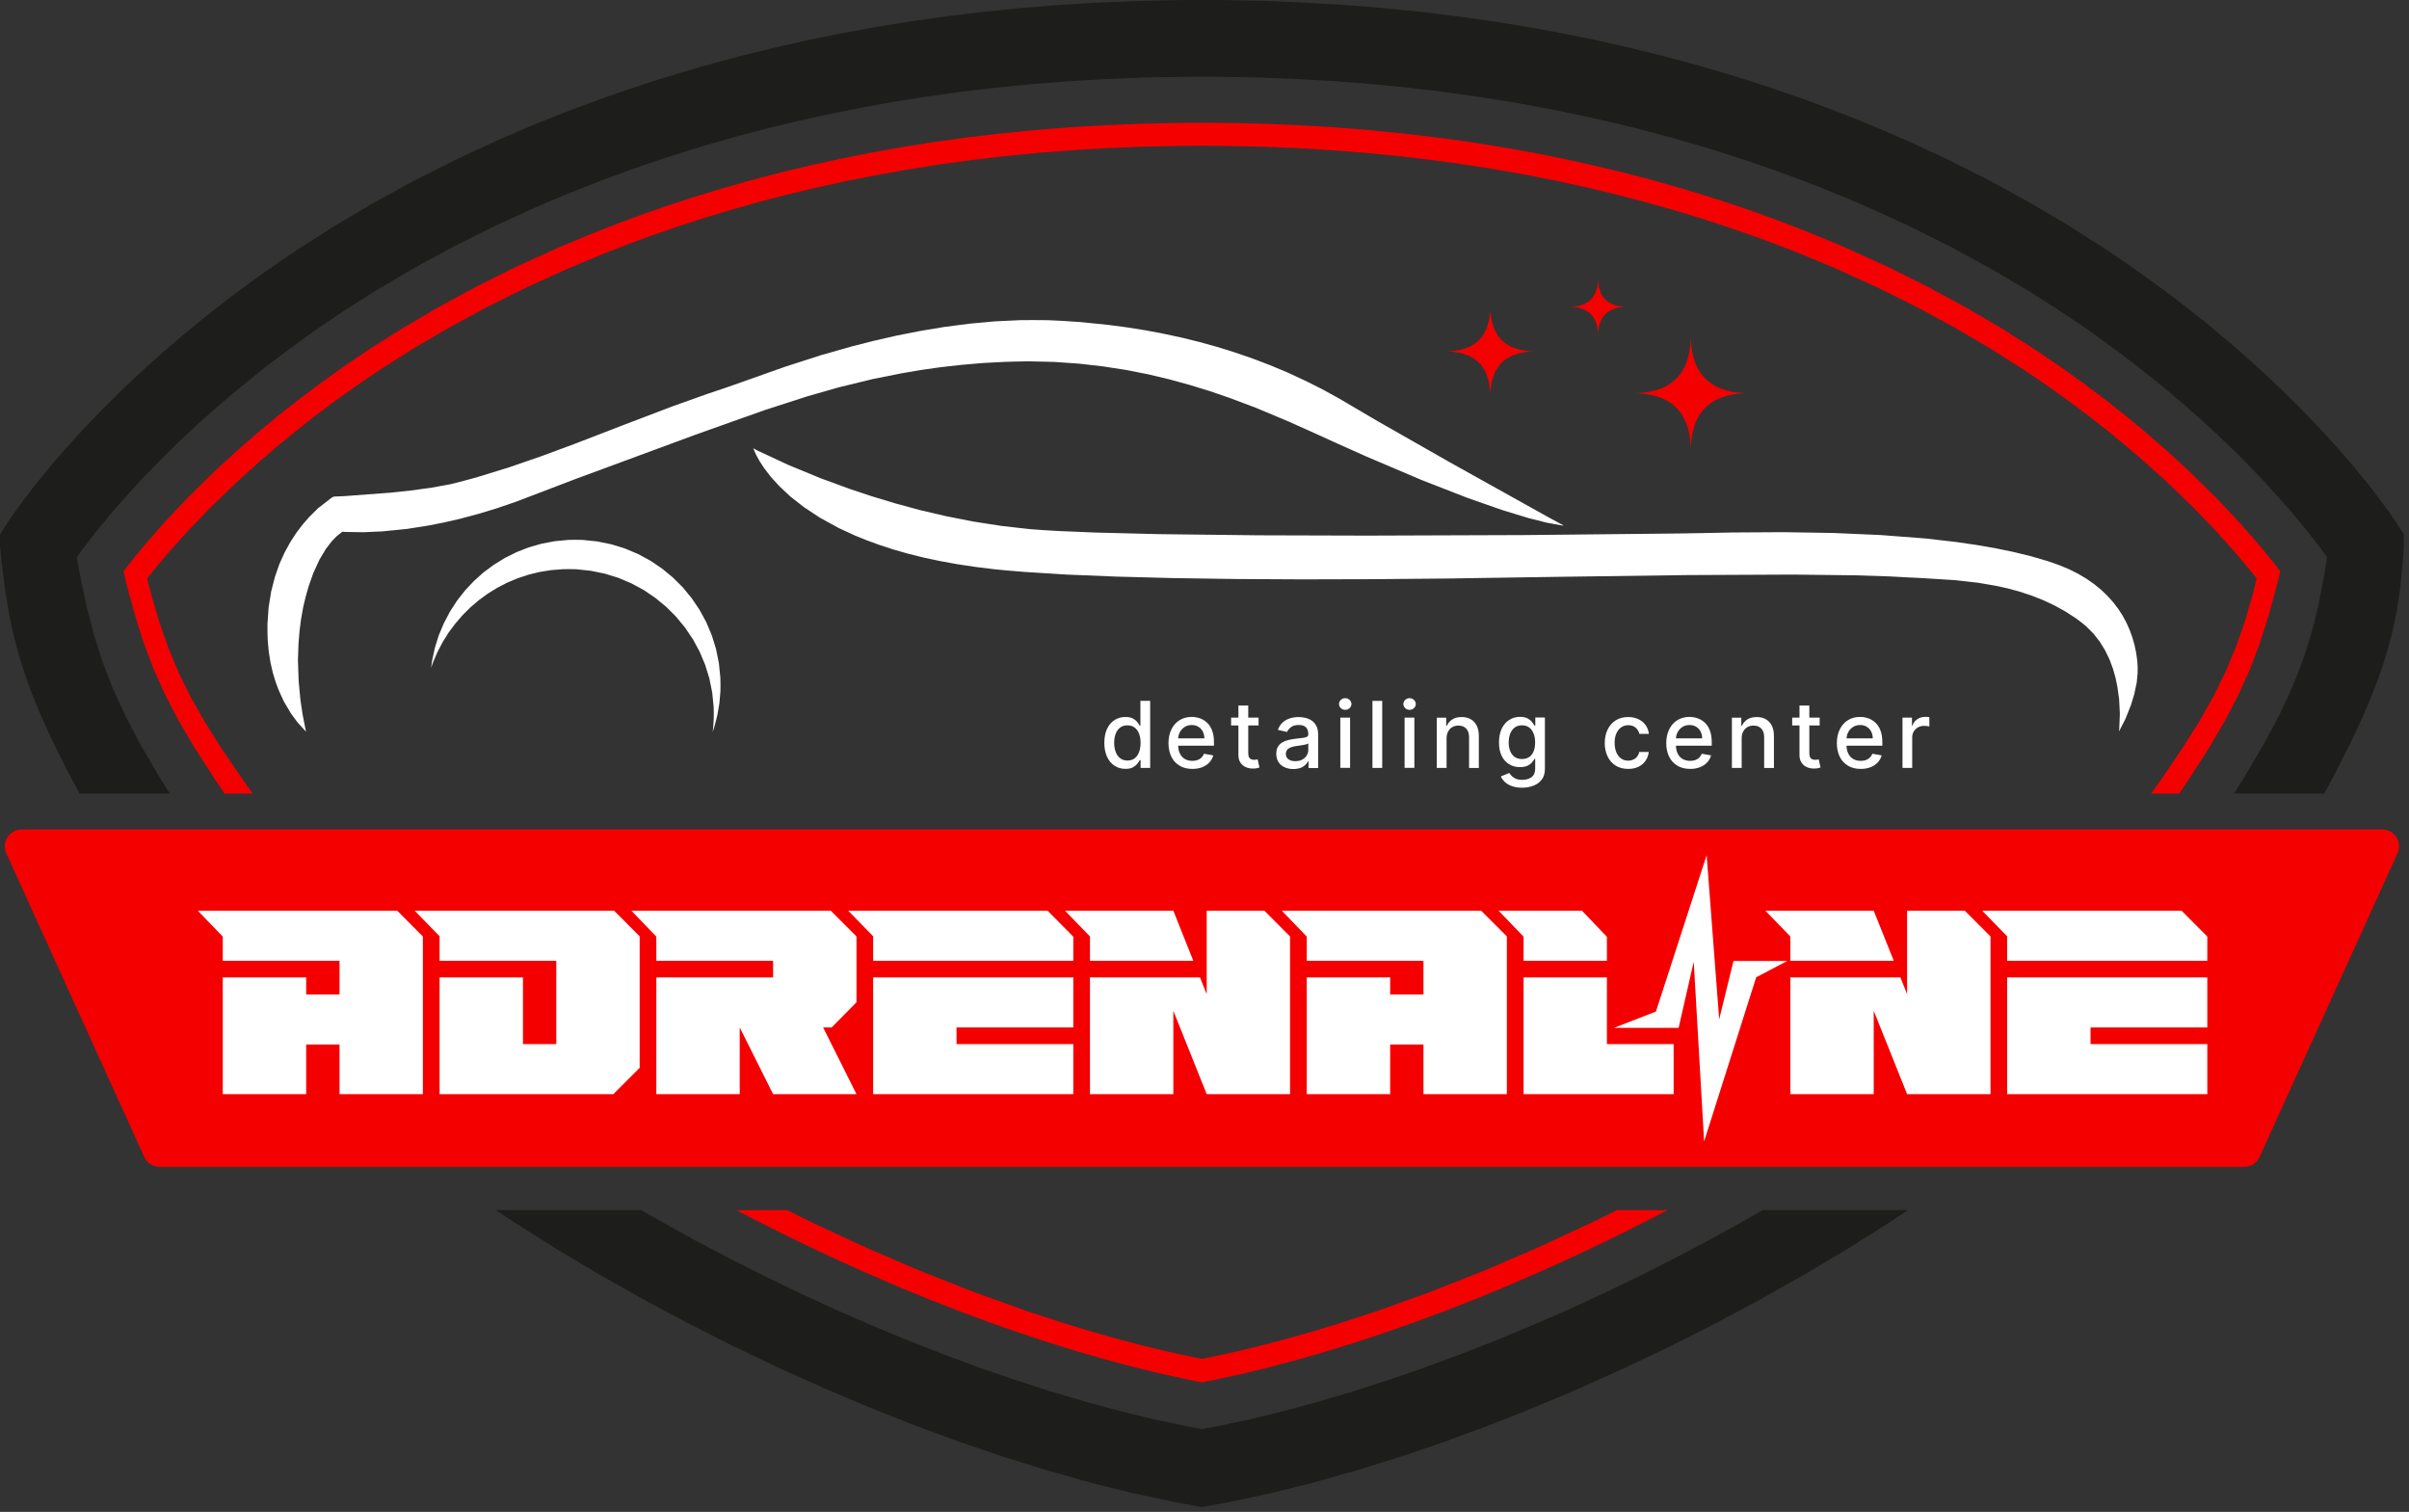 <svg width="392" height="246" viewBox="0 0 392 246" fill="none" xmlns="http://www.w3.org/2000/svg">
<rect x="0" y="0" width="392" height="246" fill="#333333" stroke="none"/>
<path fill-rule="evenodd" clip-rule="evenodd" d="M365.59 189.84L366.34 189.62L366.98 189.21L367.49 188.62L367.68 188.26L390.14 138.82L390.28 138.48L390.39 137.79L390.33 137.12L390.12 136.5L389.76 135.94L389.28 135.49L388.69 135.16L388.02 134.98L387.65 134.96H3.5L3.14 134.98L2.46 135.16L1.88 135.49L1.4 135.94L1.04 136.5L0.83 137.12L0.77 137.79L0.88 138.48L1.02 138.82L23.48 188.26L23.66 188.62L24.17 189.21L24.82 189.62L25.57 189.84L25.97 189.86H365.19L365.59 189.84Z" fill="#F50000"/>
<path fill-rule="evenodd" clip-rule="evenodd" d="M25.89 126.34L22.89 121.21L20.41 116.49L18.36 112.03L16.67 107.65L15.26 103.19L14.06 98.51L13 93.43L12.5 90.67L13.23 89.65L15.44 86.75L18.58 82.95L22.66 78.4L26.39 74.55L29.16 71.83L32.19 69.01L35.47 66.09L39 63.09L42.79 60.04L46.85 56.95L51.17 53.84L53.44 52.28L55.98 50.57L61.46 47.1L67.4 43.61L73.81 40.13L80.69 36.69L86.19 34.17L89.99 32.52L93.92 30.91L97.97 29.33L102.14 27.79L106.43 26.3L110.85 24.86L115.39 23.48L120.06 22.15L124.85 20.89L129.77 19.7L134.81 18.59L139.99 17.55L145.29 16.59L150.72 15.73L156.27 14.95L161.96 14.27L167.78 13.7L173.72 13.23L179.8 12.87L186.01 12.62L192.35 12.5L195.58 12.49L198.8 12.5L205.15 12.62L211.36 12.87L217.44 13.23L223.38 13.7L229.2 14.27L234.89 14.95L240.44 15.73L245.87 16.59L251.17 17.55L256.34 18.59L261.39 19.7L266.31 20.89L271.1 22.15L275.77 23.48L280.31 24.86L284.73 26.3L289.02 27.79L293.19 29.33L297.24 30.91L301.16 32.52L304.97 34.17L310.46 36.69L317.35 40.13L323.76 43.61L329.7 47.1L335.17 50.57L337.72 52.28L339.99 53.84L344.31 56.95L348.37 60.04L352.16 63.1L355.7 66.09L358.97 69.01L362 71.84L364.77 74.55L368.5 78.4L372.58 82.96L375.72 86.76L377.93 89.65L378.66 90.67L378.24 93.39L377.27 98.42L376.41 101.94L375.76 104.22L375.05 106.44L374.27 108.65L373.4 110.85L372.45 113.07L370.84 116.45L368.3 121.19L365.27 126.34L363.53 129.13H378.2L380.01 125.78L383.06 119.71L384.93 115.6L386.01 113L386.96 110.52L387.79 108.13L388.5 105.81L389.11 103.54L389.63 101.31L390.06 99.09L390.57 95.75L391.01 91.18L391.16 88.78V86.98L390.2 85.45L390 85.13L388.55 83.02L385.82 79.37L382.85 75.74L380.47 72.98L377.73 69.97L374.64 66.74L371.18 63.32L367.35 59.73L363.14 56.01L358.55 52.18L353.57 48.28L348.18 44.34L345.32 42.36L342.64 40.54L336.86 36.85L330.58 33.13L323.82 29.42L316.55 25.77L310.75 23.08L306.74 21.33L302.6 19.61L298.33 17.93L293.93 16.29L289.41 14.71L284.75 13.17L279.97 11.7L275.05 10.29L270 8.95L264.82 7.68L259.51 6.49L254.06 5.39L248.48 4.37L242.77 3.45L236.92 2.63L230.94 1.9L224.82 1.29L218.56 0.79L212.17 0.41L205.64 0.15L198.97 0.01L195.58 0L192.19 0.01L185.52 0.15L178.99 0.41L172.59 0.79L166.34 1.29L160.22 1.9L154.24 2.63L148.39 3.45L142.67 4.37L137.09 5.39L131.65 6.49L126.34 7.68L121.16 8.95L116.11 10.29L111.19 11.7L106.4 13.17L101.75 14.71L97.22 16.29L92.83 17.93L88.56 19.61L84.42 21.33L80.4 23.08L74.61 25.77L67.34 29.42L60.57 33.13L54.3 36.85L48.52 40.54L45.83 42.36L42.97 44.34L37.59 48.28L32.61 52.18L28.01 56.01L23.81 59.73L19.98 63.32L16.52 66.74L13.43 69.97L10.69 72.98L8.31 75.74L5.34 79.37L2.61 83.02L1.16 85.13L0.96 85.45L0 86.98V88.78L0.24 91.24L0.81 95.88L1.55 100.35L2.29 103.69L2.89 105.95L3.57 108.25L4.37 110.62L5.28 113.09L6.33 115.66L7.52 118.36L8.86 121.21L11.16 125.78L12.96 129.13H27.63L25.89 126.34ZM196.67 245.03L199.97 244.42L206.73 242.97L213.65 241.25L220.71 239.26L227.88 237.03L235.14 234.56L242.47 231.86L249.83 228.94L257.21 225.81L264.58 222.49L271.91 218.99L279.19 215.31L286.37 211.47L293.45 207.48L300.39 203.35L307.18 199.08L310.49 196.9H286.81L284.01 198.51L278.34 201.65L272.6 204.68L266.82 207.61L260.99 210.42L255.14 213.11L249.27 215.67L243.41 218.1L237.56 220.39L231.74 222.54L225.97 224.53L220.25 226.37L214.6 228.05L209.03 229.56L203.57 230.89L198.21 232.04L195.58 232.54L192.95 232.04L187.59 230.89L182.12 229.56L176.56 228.05L170.91 226.37L165.19 224.53L159.41 222.54L153.6 220.39L147.75 218.1L141.89 215.67L136.02 213.11L130.17 210.42L124.34 207.61L118.55 204.68L112.82 201.65L107.15 198.51L104.34 196.9H80.66L83.98 199.08L90.76 203.35L97.71 207.48L104.78 211.47L111.97 215.31L119.24 218.99L126.58 222.49L133.95 225.81L141.32 228.94L148.69 231.86L156.01 234.56L163.27 237.03L170.45 239.26L177.51 241.25L184.43 242.97L191.19 244.42L194.49 245.03L195.58 245.22L196.67 245.03Z" fill="#1D1D1B"/>
<path fill-rule="evenodd" clip-rule="evenodd" d="M39.29 126.54L36.07 121.82L33.36 117.52L31.06 113.47L29.11 109.52L27.43 105.51L25.95 101.28L24.59 96.66L23.93 94.13L24.89 92.93L27.33 90.01L30.44 86.54L34.21 82.62L38.66 78.32L42.47 74.89L45.21 72.54L48.13 70.15L51.22 67.72L54.49 65.27L57.94 62.81L59.74 61.57L62.16 59.95L67.37 56.65L73.03 53.33L79.14 50.01L85.7 46.75L92.73 43.56L98.32 41.24L102.18 39.74L106.16 38.28L110.26 36.86L114.48 35.49L118.82 34.18L123.28 32.92L127.86 31.72L132.56 30.59L137.39 29.52L142.34 28.54L147.41 27.63L152.6 26.8L157.92 26.07L163.36 25.42L168.94 24.87L174.63 24.43L180.46 24.08L186.41 23.85L192.49 23.73L195.58 23.72L198.67 23.73L204.75 23.85L210.7 24.08L216.53 24.43L222.22 24.87L227.79 25.42L233.24 26.07L238.56 26.8L243.75 27.63L248.82 28.54L253.77 29.52L258.59 30.59L263.3 31.72L267.88 32.92L272.34 34.18L276.68 35.49L280.9 36.86L285 38.28L288.98 39.74L292.84 41.24L298.43 43.56L305.46 46.75L312.02 50.01L318.13 53.33L323.79 56.65L328.99 59.95L331.41 61.57L333.21 62.81L336.66 65.27L339.93 67.72L343.03 70.15L345.94 72.54L348.69 74.89L352.5 78.32L356.95 82.62L360.72 86.54L363.82 90.01L366.27 92.93L367.22 94.13L366.61 96.58L365.29 101.1L363.83 105.31L362.14 109.33L360.17 113.32L357.85 117.43L355.1 121.78L351.87 126.54L350.03 129.13H354.6L356.4 126.47L359.52 121.6L362.13 117.13L364.31 112.92L366.15 108.81L367.73 104.64L369.12 100.27L370.42 95.54L371.06 92.97L370.12 91.74L367.65 88.71L364.46 85.07L360.56 80.93L355.91 76.36L351.9 72.72L349 70.21L345.91 67.66L342.62 65.06L339.13 62.44L335.44 59.8L333.51 58.48L331.05 56.82L325.76 53.47L320.01 50.09L313.8 46.72L307.13 43.39L299.99 40.15L294.31 37.8L290.38 36.27L286.34 34.78L282.17 33.34L277.89 31.95L273.48 30.61L268.95 29.33L264.3 28.11L259.53 26.96L254.63 25.88L249.6 24.87L244.46 23.95L239.18 23.11L233.79 22.36L228.26 21.71L222.61 21.15L216.83 20.69L210.92 20.35L204.88 20.11L198.72 19.99L195.58 19.98L192.44 19.99L186.27 20.11L180.24 20.35L174.33 20.69L168.55 21.15L162.9 21.71L157.37 22.36L151.97 23.11L146.7 23.95L141.55 24.87L136.53 25.88L131.63 26.96L126.86 28.11L122.21 29.33L117.68 30.61L113.27 31.95L108.98 33.34L104.82 34.78L100.78 36.27L96.85 37.8L91.17 40.15L84.03 43.39L77.36 46.72L71.15 50.09L65.4 53.47L60.1 56.82L57.64 58.48L55.71 59.8L52.03 62.44L48.54 65.06L45.25 67.65L42.16 70.21L39.26 72.72L35.25 76.36L30.6 80.92L26.69 85.07L23.51 88.71L21.04 91.74L20.09 92.97L20.73 95.58L22.04 100.36L23.43 104.74L25.01 108.9L26.85 112.99L29.03 117.18L31.64 121.62L34.75 126.47L36.56 129.13H41.13L39.29 126.54ZM197.76 224.49L202.2 223.52L206.72 222.42L211.31 221.19L215.96 219.85L220.67 218.39L225.43 216.81L230.22 215.13L235.04 213.34L239.89 211.45L244.74 209.46L249.6 207.37L254.46 205.19L259.31 202.93L264.14 200.58L268.94 198.15L271.32 196.9H263.09L258.79 199.02L250.14 203.04L241.46 206.77L232.81 210.18L224.24 213.27L217.9 215.34L213.72 216.61L209.58 217.78L205.5 218.86L201.48 219.84L197.53 220.71L195.58 221.1L193.63 220.71L189.68 219.84L185.65 218.86L181.57 217.78L177.44 216.61L173.26 215.34L166.92 213.27L158.35 210.18L149.7 206.77L141.02 203.04L132.37 199.02L128.07 196.9H119.84L122.22 198.15L127.02 200.58L131.85 202.93L136.69 205.19L141.55 207.37L146.42 209.46L151.27 211.45L156.12 213.34L160.94 215.13L165.73 216.81L170.48 218.39L175.19 219.85L179.85 221.19L184.44 222.42L188.96 223.52L193.39 224.49L195.58 224.92L197.76 224.49Z" fill="#F50000"/>
<path fill-rule="evenodd" clip-rule="evenodd" d="M359.18 152.38L355 148.19H322.56L326.61 152.35V156.33H359.18V152.38ZM304.9 164.47L310.33 178.03H323.9V152.37L319.72 148.19H310.33V161.76L309.24 159.04H291.33V178.03H304.9V164.47ZM304.9 148.19H287.28L291.33 152.38V156.33H308.16L304.9 148.19ZM261.48 152.43L257.43 148.19H243.86L247.92 152.4V156.33H261.48V152.43ZM226.21 169.95H231.63V178.03H245.2V152.36L241.02 148.19H208.59L212.64 152.4V156.33H231.63V161.81H226.21V159.04H212.64V178.03H226.21V169.95ZM190.93 164.47L196.36 178.03H209.92V152.37L205.75 148.19H196.36V161.76L195.27 159.04H177.36V178.03H190.93V164.47ZM190.93 148.19H173.31L177.36 152.37V156.33H194.18L190.93 148.19ZM174.65 152.4L170.47 148.19H138.03L142.08 152.34V156.33H174.65V152.4ZM120.37 167.18L125.8 178.03H139.37L133.94 167.18H135.32L139.37 163.08V152.37L135.19 148.19H102.75L106.8 152.4V156.33H125.8V159.04H106.8V178.03H120.37V167.18ZM104.09 173.75V152.35L99.93 148.19H67.48L71.53 152.34V156.33H90.52V169.89H85.1V159.04H71.53V178.03H99.8L104.09 173.75ZM49.82 169.95H55.25V178.03H68.81V152.37L64.64 148.19H32.2L36.25 152.4V156.33H55.25V161.81H49.82V159.04H36.25V178.03H49.82V169.95ZM359.18 169.89H340.18V167.18H359.18V159.04H326.61V178.03H359.18V169.89ZM272.34 169.89H261.48V159.04H247.92V178.03H272.34V169.89ZM174.65 169.89H155.65V167.18H174.65V159.04H142.08V178.03H174.65V169.89Z" fill="white"/>
<path fill-rule="evenodd" clip-rule="evenodd" d="M285.77 159.02L290.82 156.36H282.08L279.75 165.85L277.71 139.15L269.46 164.59L262.64 167.24H273.15L275.61 156.49L277.3 185.72L285.77 159.02Z" fill="white"/>
<path fill-rule="evenodd" clip-rule="evenodd" d="M49.72 118.69L49.24 116.26L48.88 113.83L48.6 110.84L48.48 107.41L48.58 104.62L48.74 102.69L48.99 100.72L49.35 98.72L49.59 97.72L49.8 96.87L50.25 95.32L50.98 93.25L52 91.03L53.02 89.33L53.97 88.09L54.78 87.25L55.63 86.58L55.75 86.51L56.14 86.55L59.11 86.6L62.21 86.46L66.16 86.07L69.67 85.52L72.21 85.02L74.92 84.4L77.79 83.63L80.8 82.72L83.95 81.64L85.58 81.02L93.59 77.96L113.12 70.75L120.78 68.02L124.58 66.68L131.42 64.47L136.54 63.01L142.14 61.65L146.66 60.75L149.8 60.21L153.05 59.75L156.41 59.37L159.88 59.07L163.46 58.88L165.29 58.83L167.42 58.79L171.57 58.89L175.58 59.17L179.45 59.61L183.2 60.19L186.81 60.9L190.3 61.73L193.65 62.65L196.87 63.64L199.96 64.7L204.36 66.35L209.76 68.62L214.64 70.81L216.87 71.83L222.24 74.24L231.37 78.12L238.73 80.99L244.47 83L248.74 84.3L251.71 85.05L254.18 85.5H254.43L251.6 83.96L235.92 75.22L224.19 68.54L219.11 65.55L217.76 64.76L215.04 63.27L212.28 61.89L209.49 60.6L206.67 59.42L203.83 58.34L200.96 57.35L198.07 56.45L195.15 55.64L192.22 54.92L189.28 54.29L186.32 53.73L183.35 53.26L180.38 52.87L175.9 52.41L172.92 52.21L170.55 52.1L168.19 52.08L166.07 52.09L161.87 52.29L157.72 52.67L153.65 53.2L149.68 53.86L145.83 54.62L142.13 55.47L138.59 56.37L133.6 57.79L127.76 59.67L120.82 62.13L118.09 63.09L115.11 64.09L109.39 66.13L101.23 69.24L93.38 72.27L88.17 74.2L82.9 76.02L77.49 77.69L74.7 78.44L73.33 78.78L70.22 79.35L66.85 79.81L63.47 80.17L55.97 80.73L54.3 80.8L53.95 80.99L51.75 82.7L50.32 84.12L49.31 85.27L48.28 86.61L47.28 88.14L46.33 89.86L45.46 91.79L44.72 93.92L44.12 96.27L43.71 98.83L43.52 101.61L43.53 103.1L43.56 104.11L43.73 106L44.01 107.77L44.38 109.4L44.83 110.9L45.34 112.27L46.17 114.1L47.33 116.06L48.41 117.53L49.62 118.86L49.81 119.02L49.72 118.69ZM344.9 118.84L345.85 116.99L346.76 114.71L347.3 112.93L347.7 111.02L347.84 109.53L347.85 108.53L347.82 108.03L347.77 107.41L347.59 106.16L347.33 104.92L346.98 103.7L346.54 102.49L346.02 101.32L345.4 100.17L344.68 99.06L343.86 97.99L342.95 96.97L341.93 95.99L340.8 95.07L339.57 94.2L338.23 93.4L336.77 92.66L335.2 92L334.37 91.7L333.14 91.28L330.54 90.52L327.77 89.84L324.83 89.23L321.73 88.69L318.48 88.21L313.37 87.62L306.08 87.06L298.35 86.72L290.25 86.59L281.83 86.64L277.52 86.73L273.39 86.8L248.23 87.06L222.39 87.15L204.82 87.1L188.54 86.91L178.2 86.65L172.42 86.41L170 86.27L167.62 86.1L162.93 85.57L158.37 84.86L153.96 83.99L149.72 83L145.7 81.91L141.9 80.76L138.37 79.59L133.57 77.83L128.37 75.69L123.26 73.31L122.58 72.95L122.62 73.08L123.05 74.04L123.58 75L124.37 76.21L125.44 77.6L126.85 79.14L128.61 80.79L130.78 82.49L133.39 84.22L136.47 85.91L139.13 87.14L141.06 87.92L143.14 88.68L145.35 89.4L147.72 90.08L150.24 90.71L152.92 91.28L155.76 91.8L158.77 92.25L161.95 92.64L163.61 92.8L166.6 93.05L173.59 93.49L181.7 93.82L190.83 94.06L200.9 94.21L211.8 94.27L223.44 94.24L235.72 94.13L242.09 94.03L253.99 93.85L274.75 93.57L291.78 93.49L301.92 93.61L307.53 93.79L309.93 93.92L312.94 94.07L318.16 94.4L321.88 94.82L324.74 95.31L326.67 95.73L328.59 96.25L330.51 96.88L332.41 97.62L334.27 98.49L336.1 99.5L337.88 100.66L338.74 101.31L339.44 101.88L340.68 103.12L341.71 104.45L342.57 105.86L343.27 107.31L343.82 108.79L344.24 110.26L344.54 111.7L344.83 113.75L344.95 116.13L344.85 118.65L344.79 119.02L344.9 118.84ZM116.26 118.21L116.73 116.36L117.06 114.45L117.23 112.49L117.24 111.5L117.22 110.28L116.98 107.89L116.51 105.58L115.82 103.36L114.92 101.23L113.83 99.22L112.55 97.33L111.11 95.58L109.5 93.97L107.75 92.53L105.87 91.25L103.86 90.16L101.73 89.26L99.51 88.57L97.21 88.1L94.82 87.85L93.6 87.83L92.47 87.85L90.26 88.06L88.11 88.47L86.04 89.06L84.05 89.84L82.15 90.79L80.35 91.9L78.66 93.15L77.1 94.56L75.66 96.09L74.36 97.75L73.22 99.52L72.23 101.4L71.4 103.37L70.76 105.42L70.3 107.56L70.15 108.65L70.46 107.78L71.18 106.1L72.03 104.48L72.99 102.94L74.07 101.49L75.25 100.12L76.53 98.84L77.9 97.67L79.36 96.6L80.9 95.65L82.52 94.81L84.21 94.1L85.96 93.52L87.77 93.07L89.63 92.77L91.54 92.62L92.51 92.6L93.73 92.62L96.12 92.87L98.43 93.34L100.65 94.03L102.77 94.93L104.78 96.02L106.66 97.3L108.41 98.74L110.02 100.35L111.46 102.1L112.74 103.99L113.83 106L114.73 108.13L115.42 110.35L115.89 112.66L116.13 115.04L116.15 116.26L116.14 116.99L116.05 118.41L115.97 119.11L116.26 118.21Z" fill="white"/>
<path fill-rule="evenodd" clip-rule="evenodd" d="M275.14 72.76L275.22 71.67L275.37 70.65L275.59 69.7L275.88 68.82L276.25 68.02L276.69 67.29L277.21 66.63L277.79 66.05L278.45 65.54L279.18 65.1L279.98 64.73L280.86 64.43L281.8 64.21L282.82 64.06L283.92 63.98L284.49 63.97L283.92 63.96L282.82 63.89L281.8 63.74L280.86 63.51L279.98 63.22L279.18 62.85L278.45 62.41L277.79 61.89L277.21 61.31L276.69 60.65L276.25 59.92L275.89 59.12L275.59 58.24L275.37 57.3L275.22 56.28L275.14 55.18L275.13 54.61L275.12 55.18L275.04 56.28L274.89 57.3L274.67 58.24L274.37 59.12L274 59.92L273.56 60.65L273.05 61.31L272.47 61.89L271.81 62.41L271.08 62.85L270.28 63.22L269.4 63.51L268.45 63.73L267.43 63.88L266.34 63.96L265.76 63.97L266.34 63.98L267.43 64.06L268.45 64.21L269.4 64.43L270.28 64.73L271.08 65.1L271.81 65.54L272.47 66.05L273.05 66.63L273.56 67.29L274 68.02L274.37 68.82L274.67 69.7L274.89 70.65L275.04 71.67L275.12 72.76L275.13 73.34L275.14 72.76Z" fill="#F50000"/>
<path fill-rule="evenodd" clip-rule="evenodd" d="M242.53 63.59L242.77 62L243.23 60.63L243.73 59.77L244.13 59.25L244.58 58.8L245.1 58.4L245.96 57.9L247.33 57.44L248.92 57.2L249.81 57.18L248.92 57.16L247.33 56.92L245.96 56.46L245.1 55.96L244.58 55.56L244.13 55.1L243.73 54.59L243.23 53.72L242.77 52.36L242.53 50.77L242.51 49.88L242.49 50.77L242.25 52.36L241.79 53.72L241.29 54.59L240.89 55.1L240.43 55.56L239.92 55.96L239.05 56.46L237.69 56.92L236.1 57.15L235.21 57.18L236.1 57.2L237.69 57.44L239.05 57.9L239.92 58.4L240.43 58.8L240.89 59.25L241.29 59.77L241.79 60.63L242.25 62L242.48 63.59L242.51 64.48L242.53 63.59Z" fill="#F50000"/>
<path fill-rule="evenodd" clip-rule="evenodd" d="M260.06 54.04L260.21 53.02L260.51 52.15L260.95 51.42L261.53 50.83L262.26 50.39L263.14 50.09L264.16 49.94L264.73 49.93L264.16 49.91L263.14 49.76L262.26 49.47L261.53 49.02L260.95 48.44L260.51 47.71L260.21 46.83L260.06 45.81L260.04 45.24L260.03 45.81L259.88 46.83L259.58 47.71L259.14 48.44L258.56 49.02L257.83 49.46L256.95 49.76L255.93 49.91L255.36 49.93L255.93 49.94L256.95 50.09L257.83 50.39L258.56 50.83L259.14 51.41L259.58 52.15L259.88 53.02L260.03 54.04L260.04 54.61L260.06 54.04Z" fill="#F50000"/>
<path d="M183.12 125.1C182.46 125.1 181.87 124.93 181.35 124.59C180.83 124.25 180.43 123.77 180.14 123.14C179.85 122.51 179.7 121.75 179.7 120.87C179.7 119.99 179.85 119.23 180.14 118.6C180.44 117.97 180.84 117.49 181.36 117.16C181.88 116.83 182.47 116.66 183.12 116.66C183.63 116.66 184.04 116.74 184.35 116.91C184.66 117.08 184.9 117.27 185.07 117.5C185.24 117.72 185.38 117.92 185.47 118.09H185.57V114.04H187.16V124.95H185.6V123.68H185.47C185.37 123.85 185.24 124.05 185.06 124.28C184.88 124.5 184.63 124.7 184.32 124.87C184.01 125.04 183.62 125.1 183.12 125.1ZM183.47 123.75C183.93 123.75 184.32 123.63 184.63 123.39C184.95 123.15 185.19 122.81 185.35 122.38C185.52 121.95 185.6 121.44 185.6 120.87C185.6 120.3 185.52 119.8 185.35 119.38C185.19 118.95 184.95 118.62 184.63 118.38C184.31 118.14 183.92 118.02 183.46 118.02C182.98 118.02 182.58 118.14 182.26 118.39C181.94 118.64 181.7 118.98 181.54 119.41C181.38 119.84 181.3 120.32 181.3 120.86C181.3 121.41 181.38 121.9 181.55 122.34C181.71 122.78 181.96 123.12 182.28 123.38C182.6 123.62 183 123.75 183.47 123.75Z" fill="white"/>
<path d="M194.03 125.11C193.22 125.11 192.53 124.94 191.95 124.59C191.37 124.24 190.92 123.76 190.61 123.13C190.3 122.5 190.14 121.76 190.14 120.91C190.14 120.07 190.3 119.33 190.61 118.69C190.92 118.05 191.36 117.55 191.93 117.19C192.5 116.83 193.16 116.65 193.92 116.65C194.38 116.65 194.83 116.73 195.26 116.88C195.69 117.03 196.08 117.27 196.43 117.6C196.77 117.93 197.05 118.35 197.24 118.87C197.44 119.39 197.54 120.02 197.54 120.76V121.33H191.04V120.14H195.98C195.98 119.72 195.89 119.35 195.72 119.02C195.55 118.69 195.31 118.44 195 118.25C194.69 118.06 194.33 117.97 193.92 117.97C193.47 117.97 193.08 118.08 192.75 118.3C192.42 118.52 192.16 118.8 191.98 119.15C191.8 119.5 191.71 119.88 191.71 120.29V121.22C191.71 121.77 191.81 122.23 192 122.62C192.19 123 192.46 123.3 192.81 123.5C193.16 123.7 193.56 123.8 194.03 123.8C194.33 123.8 194.61 123.76 194.86 123.67C195.11 123.58 195.32 123.45 195.5 123.28C195.68 123.11 195.82 122.89 195.92 122.64L197.43 122.91C197.31 123.35 197.09 123.74 196.78 124.07C196.47 124.4 196.08 124.66 195.61 124.84C195.14 125.02 194.63 125.11 194.03 125.11Z" fill="white"/>
<path d="M204.8 116.76V118.04H200.33V116.76H204.8ZM201.53 114.8H203.12V122.54C203.12 122.85 203.17 123.08 203.26 123.24C203.35 123.39 203.47 123.5 203.62 123.55C203.77 123.61 203.93 123.63 204.1 123.63C204.23 123.63 204.34 123.62 204.43 123.6C204.53 123.58 204.6 123.57 204.65 123.56L204.94 124.88C204.85 124.92 204.72 124.95 204.55 124.99C204.38 125.03 204.17 125.05 203.91 125.05C203.49 125.06 203.1 124.98 202.74 124.83C202.38 124.68 202.08 124.43 201.86 124.11C201.64 123.79 201.52 123.37 201.52 122.88V114.8H201.53Z" fill="white"/>
<path d="M210.44 125.13C209.92 125.13 209.45 125.03 209.03 124.84C208.61 124.65 208.28 124.37 208.04 124C207.8 123.63 207.68 123.18 207.68 122.64C207.68 122.18 207.77 121.8 207.95 121.5C208.13 121.2 208.37 120.97 208.67 120.79C208.97 120.61 209.31 120.48 209.68 120.4C210.05 120.32 210.43 120.24 210.82 120.2C211.31 120.14 211.71 120.1 212.01 120.06C212.31 120.02 212.54 119.96 212.68 119.88C212.82 119.8 212.89 119.66 212.89 119.46V119.42C212.89 118.96 212.76 118.59 212.5 118.34C212.24 118.09 211.85 117.96 211.34 117.96C210.8 117.96 210.38 118.08 210.08 118.31C209.77 118.55 209.56 118.81 209.44 119.1L207.94 118.76C208.12 118.26 208.38 117.86 208.72 117.55C209.06 117.24 209.46 117.02 209.91 116.88C210.36 116.74 210.83 116.67 211.32 116.67C211.65 116.67 211.99 116.71 212.36 116.79C212.73 116.87 213.07 117.01 213.39 117.21C213.71 117.41 213.97 117.7 214.18 118.08C214.39 118.46 214.49 118.94 214.49 119.54V124.97H212.93V123.85H212.87C212.77 124.06 212.61 124.26 212.41 124.46C212.2 124.66 211.94 124.82 211.62 124.96C211.28 125.06 210.89 125.13 210.44 125.13ZM210.79 123.85C211.23 123.85 211.61 123.76 211.92 123.59C212.23 123.42 212.47 123.19 212.64 122.91C212.81 122.63 212.89 122.33 212.89 122V120.95C212.83 121.01 212.72 121.06 212.56 121.11C212.4 121.16 212.21 121.2 212.01 121.23C211.8 121.26 211.6 121.29 211.41 121.32C211.22 121.35 211.05 121.37 210.92 121.39C210.61 121.43 210.33 121.5 210.08 121.59C209.83 121.68 209.62 121.81 209.47 121.99C209.32 122.16 209.24 122.39 209.24 122.67C209.24 123.06 209.39 123.36 209.68 123.56C209.97 123.76 210.33 123.85 210.79 123.85Z" fill="white"/>
<path d="M218.9 115.5C218.62 115.5 218.39 115.41 218.19 115.22C217.99 115.03 217.89 114.81 217.89 114.55C217.89 114.29 217.99 114.06 218.19 113.88C218.39 113.69 218.62 113.6 218.9 113.6C219.18 113.6 219.41 113.69 219.61 113.88C219.81 114.07 219.91 114.29 219.91 114.55C219.91 114.81 219.81 115.03 219.61 115.22C219.42 115.41 219.18 115.5 218.9 115.5ZM218.1 124.94V116.76H219.69V124.94H218.1Z" fill="white"/>
<path d="M224.92 114.04V124.95H223.33V114.04H224.92Z" fill="white"/>
<path d="M229.37 115.5C229.09 115.5 228.86 115.41 228.66 115.22C228.46 115.03 228.36 114.81 228.36 114.55C228.36 114.29 228.46 114.06 228.66 113.88C228.86 113.69 229.09 113.6 229.37 113.6C229.65 113.6 229.88 113.69 230.08 113.88C230.28 114.07 230.38 114.29 230.38 114.55C230.38 114.81 230.28 115.03 230.08 115.22C229.88 115.41 229.65 115.5 229.37 115.5ZM228.56 124.94V116.76H230.15V124.94H228.56Z" fill="white"/>
<path d="M235.39 120.09V124.95H233.8V116.77H235.33V118.1H235.43C235.62 117.67 235.91 117.32 236.32 117.06C236.72 116.8 237.23 116.67 237.85 116.67C238.41 116.67 238.9 116.79 239.31 117.02C239.72 117.25 240.05 117.6 240.29 118.06C240.52 118.52 240.64 119.08 240.64 119.76V124.96H239.05V119.95C239.05 119.36 238.9 118.89 238.59 118.56C238.28 118.22 237.86 118.06 237.32 118.06C236.95 118.06 236.62 118.14 236.34 118.3C236.05 118.46 235.83 118.69 235.66 119C235.49 119.31 235.39 119.65 235.39 120.09Z" fill="white"/>
<path d="M247.69 128.17C247.04 128.17 246.48 128.08 246.02 127.91C245.55 127.74 245.17 127.51 244.88 127.24C244.59 126.96 244.36 126.66 244.22 126.33L245.59 125.77C245.69 125.92 245.81 126.08 245.98 126.25C246.14 126.42 246.36 126.57 246.64 126.7C246.92 126.82 247.28 126.89 247.72 126.89C248.32 126.89 248.82 126.74 249.22 126.45C249.61 126.16 249.81 125.7 249.81 125.07V123.46H249.71C249.61 123.63 249.48 123.83 249.3 124.04C249.12 124.25 248.88 124.44 248.56 124.59C248.24 124.74 247.84 124.82 247.34 124.82C246.69 124.82 246.11 124.67 245.59 124.36C245.07 124.05 244.67 123.61 244.37 123.01C244.07 122.42 243.92 121.68 243.92 120.81C243.92 119.94 244.07 119.19 244.36 118.57C244.66 117.95 245.06 117.47 245.58 117.14C246.1 116.81 246.69 116.64 247.34 116.64C247.85 116.64 248.26 116.72 248.57 116.89C248.88 117.06 249.13 117.25 249.3 117.48C249.47 117.71 249.61 117.9 249.71 118.07H249.83V116.74H251.39V125.1C251.39 125.8 251.23 126.37 250.9 126.82C250.57 127.27 250.13 127.6 249.58 127.82C249.03 128.04 248.38 128.17 247.69 128.17ZM247.67 123.5C248.13 123.5 248.52 123.39 248.83 123.18C249.15 122.97 249.39 122.66 249.55 122.25C249.72 121.85 249.8 121.36 249.8 120.8C249.8 120.25 249.72 119.76 249.55 119.35C249.38 118.94 249.15 118.6 248.83 118.37C248.51 118.13 248.12 118.02 247.66 118.02C247.18 118.02 246.78 118.14 246.46 118.39C246.14 118.64 245.9 118.97 245.74 119.39C245.58 119.81 245.5 120.29 245.5 120.81C245.5 121.35 245.58 121.82 245.75 122.22C245.91 122.62 246.16 122.94 246.48 123.17C246.8 123.39 247.2 123.5 247.67 123.5Z" fill="white"/>
<path d="M264.94 125.11C264.15 125.11 263.47 124.93 262.9 124.57C262.33 124.21 261.89 123.71 261.59 123.08C261.29 122.45 261.13 121.72 261.13 120.9C261.13 120.07 261.29 119.33 261.6 118.7C261.91 118.06 262.35 117.57 262.92 117.21C263.49 116.85 264.16 116.67 264.93 116.67C265.55 116.67 266.11 116.79 266.59 117.01C267.08 117.24 267.47 117.56 267.77 117.97C268.07 118.38 268.25 118.86 268.31 119.41H266.76C266.68 119.03 266.48 118.7 266.18 118.42C265.88 118.14 265.47 118 264.96 118C264.52 118 264.13 118.12 263.8 118.35C263.47 118.58 263.21 118.91 263.02 119.34C262.83 119.77 262.74 120.27 262.74 120.86C262.74 121.46 262.83 121.97 263.01 122.4C263.19 122.83 263.45 123.17 263.78 123.41C264.11 123.65 264.5 123.77 264.95 123.77C265.25 123.77 265.53 123.71 265.77 123.6C266.01 123.49 266.23 123.33 266.39 123.12C266.56 122.91 266.68 122.66 266.74 122.36H268.29C268.23 122.89 268.06 123.36 267.77 123.78C267.48 124.2 267.1 124.52 266.62 124.76C266.15 124.99 265.58 125.11 264.94 125.11Z" fill="white"/>
<path d="M275.03 125.11C274.22 125.11 273.53 124.94 272.95 124.59C272.37 124.24 271.92 123.76 271.61 123.13C271.3 122.5 271.14 121.76 271.14 120.91C271.14 120.07 271.3 119.33 271.61 118.69C271.92 118.05 272.36 117.55 272.93 117.19C273.5 116.83 274.16 116.65 274.92 116.65C275.38 116.65 275.83 116.73 276.26 116.88C276.69 117.03 277.08 117.27 277.43 117.6C277.77 117.93 278.05 118.35 278.24 118.87C278.44 119.39 278.54 120.02 278.54 120.76V121.33H272.04V120.14H276.98C276.98 119.72 276.89 119.35 276.72 119.02C276.55 118.69 276.31 118.44 276 118.25C275.69 118.06 275.33 117.97 274.92 117.97C274.47 117.97 274.08 118.08 273.75 118.3C273.42 118.52 273.16 118.8 272.98 119.15C272.8 119.5 272.71 119.88 272.71 120.29V121.22C272.71 121.77 272.81 122.23 273 122.62C273.19 123 273.46 123.3 273.81 123.5C274.16 123.7 274.56 123.8 275.03 123.8C275.33 123.8 275.61 123.76 275.86 123.67C276.11 123.58 276.32 123.45 276.5 123.28C276.68 123.11 276.82 122.89 276.92 122.64L278.43 122.91C278.31 123.35 278.09 123.74 277.78 124.07C277.47 124.4 277.08 124.66 276.61 124.84C276.14 125.02 275.63 125.11 275.03 125.11Z" fill="white"/>
<path d="M283.41 120.09V124.95H281.82V116.77H283.35V118.1H283.45C283.64 117.67 283.93 117.32 284.34 117.06C284.74 116.8 285.25 116.67 285.87 116.67C286.43 116.67 286.92 116.79 287.33 117.02C287.74 117.25 288.07 117.6 288.31 118.06C288.54 118.52 288.66 119.08 288.66 119.76V124.96H287.07V119.95C287.07 119.36 286.92 118.89 286.61 118.56C286.3 118.22 285.88 118.06 285.34 118.06C284.97 118.06 284.64 118.14 284.36 118.3C284.07 118.46 283.85 118.69 283.68 119C283.51 119.31 283.41 119.65 283.41 120.09Z" fill="white"/>
<path d="M296.1 116.76V118.04H291.63V116.76H296.1ZM292.83 114.8H294.42V122.54C294.42 122.85 294.47 123.08 294.56 123.24C294.65 123.39 294.77 123.5 294.92 123.55C295.07 123.61 295.23 123.63 295.4 123.63C295.53 123.63 295.64 123.62 295.73 123.6C295.83 123.58 295.9 123.57 295.95 123.56L296.24 124.88C296.15 124.92 296.02 124.95 295.85 124.99C295.68 125.03 295.47 125.05 295.21 125.05C294.79 125.06 294.4 124.98 294.04 124.83C293.68 124.68 293.38 124.43 293.16 124.11C292.94 123.79 292.82 123.37 292.82 122.88V114.8H292.83Z" fill="white"/>
<path d="M302.79 125.11C301.98 125.11 301.29 124.94 300.71 124.59C300.13 124.24 299.68 123.76 299.37 123.13C299.06 122.5 298.9 121.76 298.9 120.91C298.9 120.07 299.06 119.33 299.37 118.69C299.68 118.05 300.12 117.55 300.69 117.19C301.26 116.83 301.92 116.65 302.68 116.65C303.14 116.65 303.59 116.73 304.02 116.88C304.45 117.03 304.84 117.27 305.19 117.6C305.53 117.93 305.81 118.35 306 118.87C306.2 119.39 306.3 120.02 306.3 120.76V121.33H299.8V120.14H304.74C304.74 119.72 304.65 119.35 304.48 119.02C304.31 118.69 304.07 118.44 303.76 118.25C303.45 118.06 303.09 117.97 302.68 117.97C302.23 117.97 301.84 118.08 301.51 118.3C301.18 118.52 300.92 118.8 300.74 119.15C300.56 119.5 300.47 119.88 300.47 120.29V121.22C300.47 121.77 300.57 122.23 300.76 122.62C300.95 123 301.22 123.3 301.57 123.5C301.92 123.7 302.32 123.8 302.79 123.8C303.09 123.8 303.37 123.76 303.62 123.67C303.87 123.58 304.08 123.45 304.26 123.28C304.44 123.11 304.58 122.89 304.68 122.64L306.19 122.91C306.07 123.35 305.85 123.74 305.54 124.07C305.23 124.4 304.84 124.66 304.37 124.84C303.9 125.02 303.39 125.11 302.79 125.11Z" fill="white"/>
<path d="M309.58 124.94V116.76H311.12V118.06H311.2C311.35 117.62 311.61 117.27 311.99 117.02C312.37 116.77 312.8 116.64 313.28 116.64C313.38 116.64 313.5 116.64 313.63 116.65C313.76 116.66 313.87 116.67 313.95 116.68V118.2C313.89 118.18 313.77 118.16 313.61 118.14C313.45 118.12 313.28 118.1 313.12 118.1C312.74 118.1 312.41 118.18 312.12 118.34C311.83 118.5 311.6 118.72 311.42 119C311.25 119.28 311.16 119.6 311.16 119.95V124.95H309.58V124.94Z" fill="white"/>
</svg>
